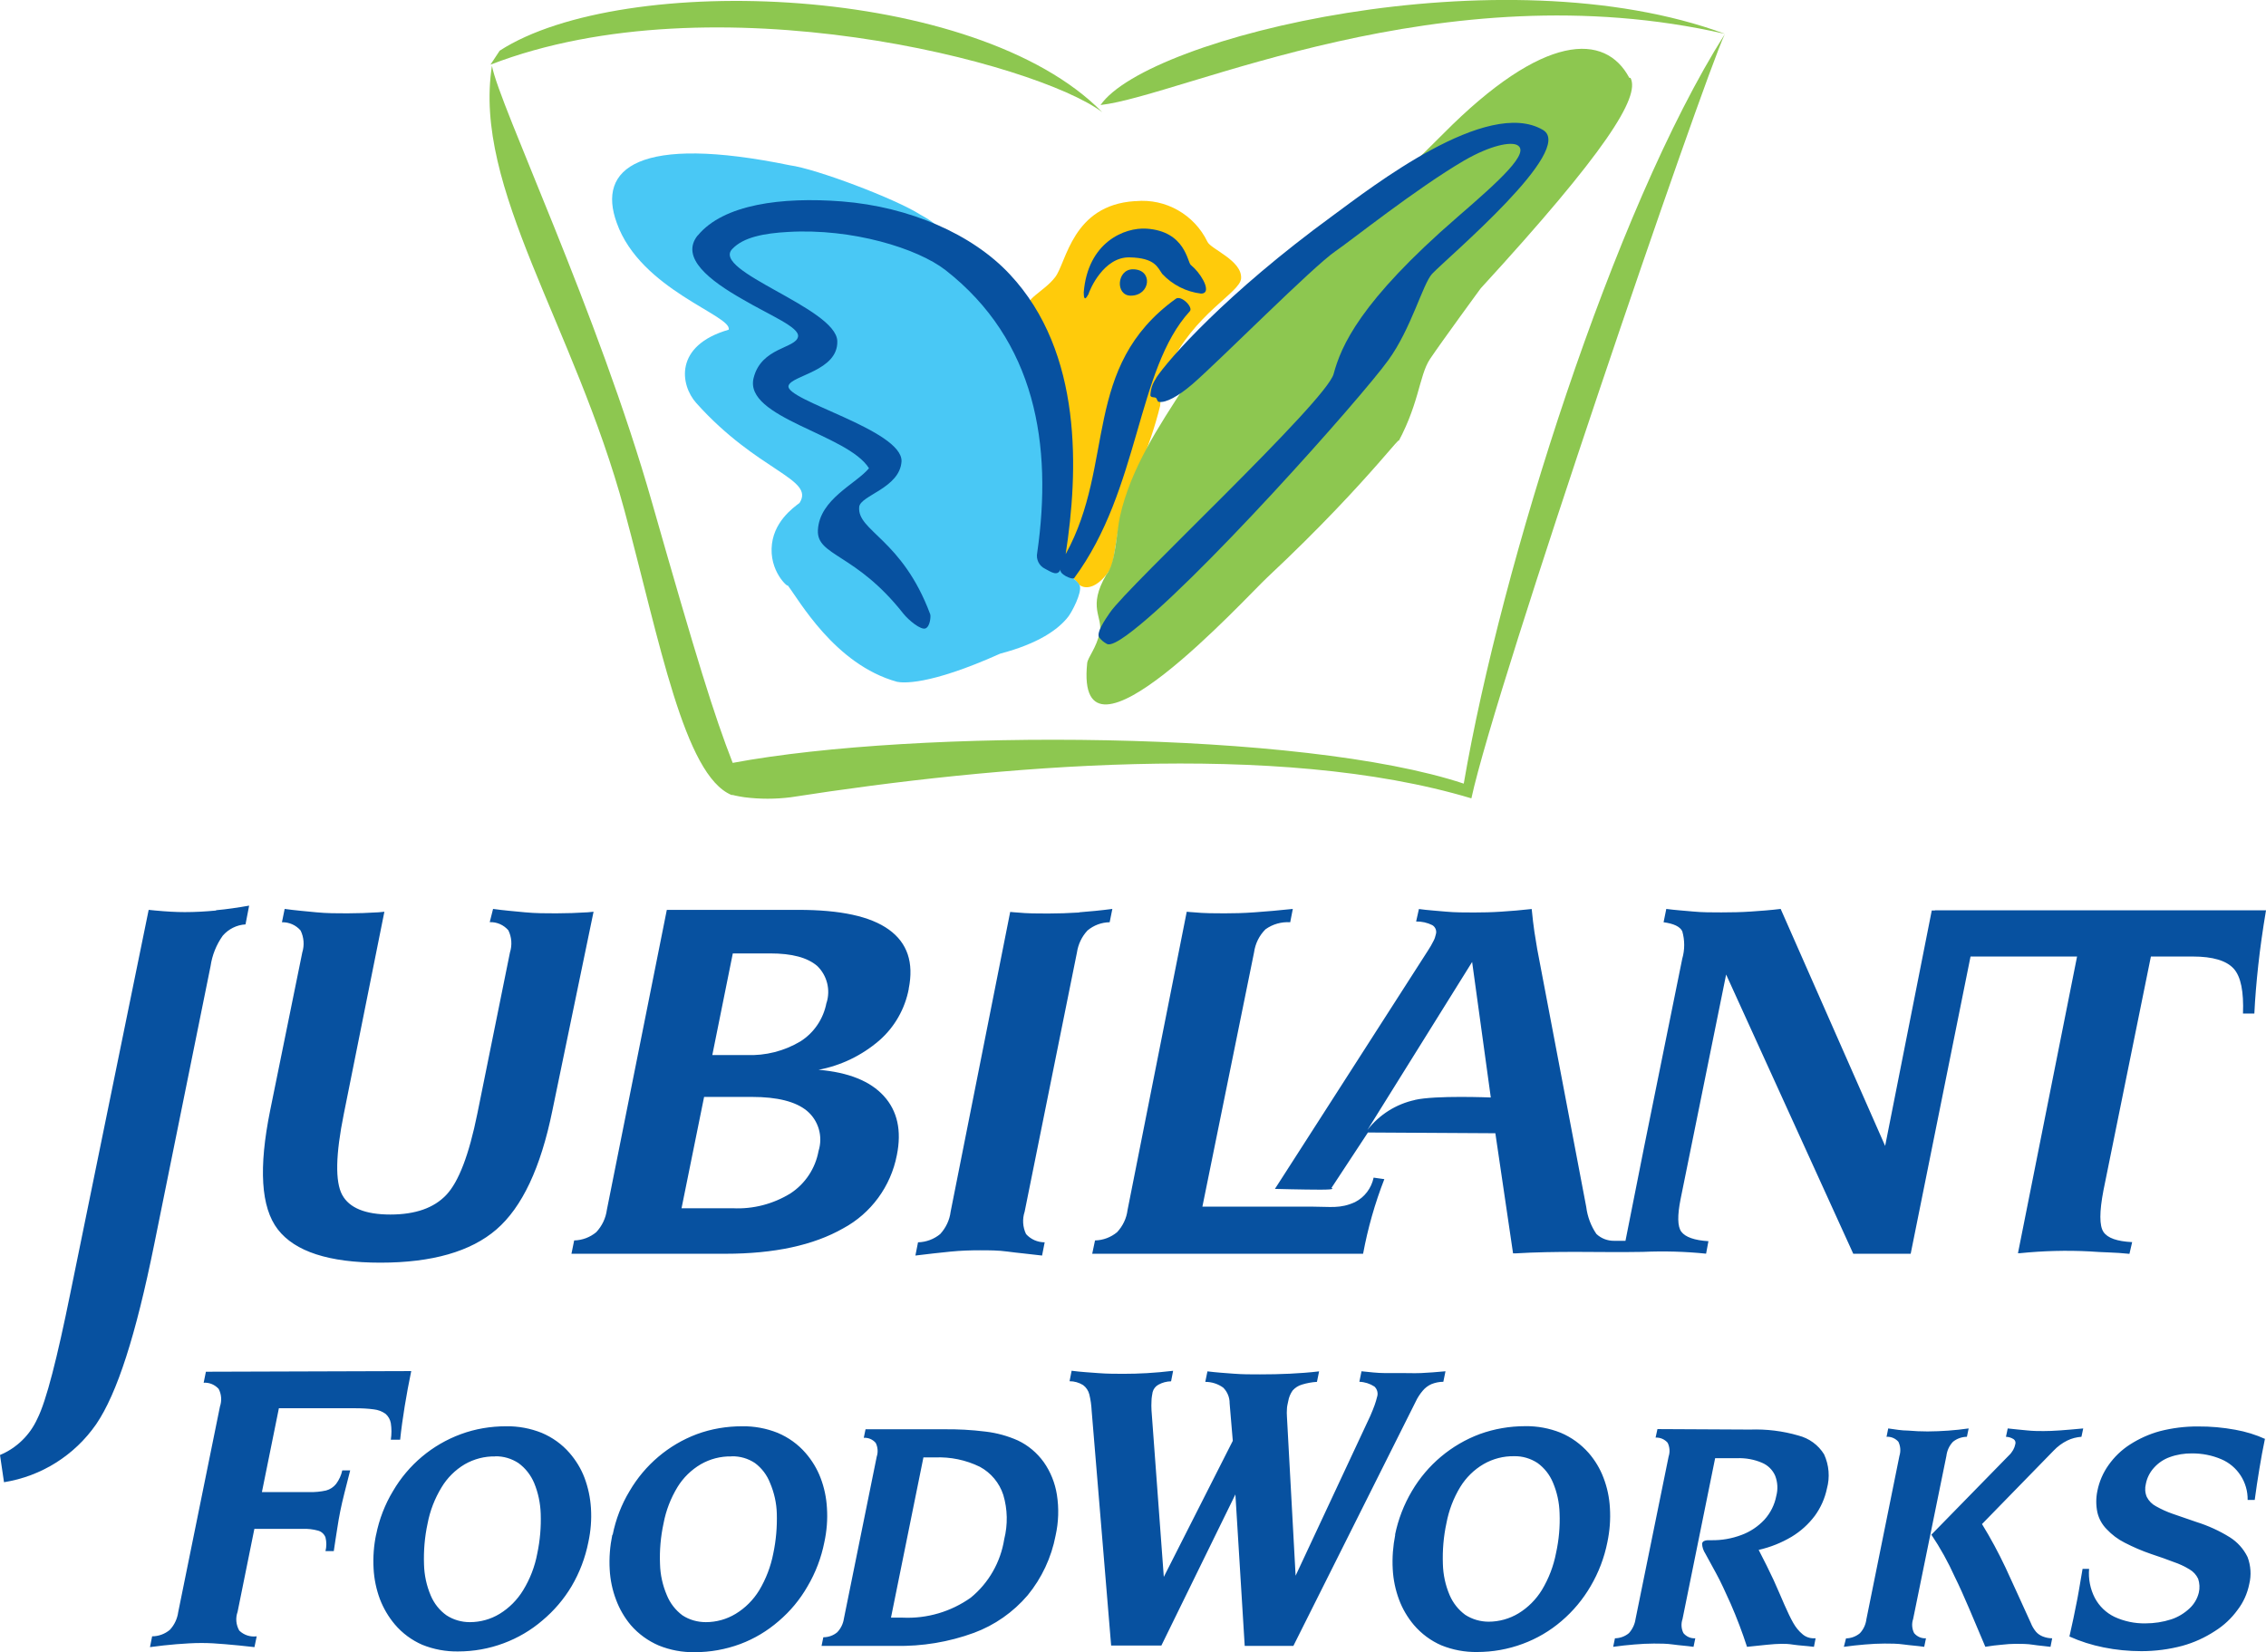 <svg xmlns="http://www.w3.org/2000/svg" width="133" height="97" viewBox="0 0 133 97" fill="none"><g clip-path="url(#clip0_5828_2200)"><path d="M29.329 2.975C36.55 -1.692 57.301 -0.964 64.692 6.585C60.862 3.697 41.928 -1.284 28.787 3.796" fill="#8DC750"></path><path d="M64.594 6.166C67.367 2.149 88.195 -2.849 101.248 1.989C84.611 -1.818 69.397 5.62 64.594 6.166Z" fill="#8DC750"></path><path d="M43 44.775C41.906 41.971 40.899 38.714 38.279 29.534C35.111 18.376 29.29 6.149 28.875 3.863C27.742 11.026 33.711 19.087 36.654 29.975C38.733 37.689 40.155 45.508 42.934 46.671H43.011L43.142 46.704C43.317 46.742 43.492 46.775 43.689 46.803C44.597 46.919 45.517 46.919 46.425 46.803C58.356 44.946 74.993 43.453 86.361 46.869C87.817 40.136 99.912 4.849 101.231 2.011C94.71 12.321 88.101 33.242 85.913 46.004C76.443 42.858 53.777 42.77 43.005 44.786" fill="#8DC750"></path><path d="M66.662 11.808C68.418 11.643 70.097 12.596 70.869 14.194C71.066 14.629 72.92 15.296 72.844 16.348C72.789 17.191 70.081 18.387 68.593 21.616C68.462 21.881 68.177 22.128 68.095 23.82C67.789 25.054 67.384 26.256 66.875 27.418C65.31 30.405 65.617 32.785 65.092 33.529C64.189 34.807 63.45 34.51 63.264 34.24C62.881 33.689 62.258 33.744 62.011 33.198C61.962 32.686 61.951 32.173 61.968 31.661C61.968 31.468 62.001 31.264 62.017 31.066C62.033 30.867 62.017 30.664 62.017 30.46C62.077 29.909 62.192 29.358 62.252 28.807V27.154C62.252 26.983 62.252 26.84 62.203 26.691C62.154 26.542 62.132 26.426 62.099 26.3C62.061 26.09 62.039 25.881 61.99 25.672C61.913 25.38 61.853 25.087 61.809 24.79C61.815 24.581 61.842 24.366 61.891 24.162C61.891 23.793 61.858 23.44 61.858 23.06V22.437C61.869 22.294 61.869 22.156 61.858 22.013C61.815 21.864 61.754 21.721 61.678 21.588C61.585 21.39 61.557 21.164 61.481 20.966L61.339 20.735C61.246 20.586 61.169 20.431 61.098 20.272C60.956 19.93 60.463 18.834 60.294 18.244C60.086 17.533 61.267 17.142 61.935 16.266C62.602 15.39 62.936 12.045 66.602 11.808" fill="#FFCB0B"></path><path d="M46.36 9.703C47.892 9.907 52.553 11.665 54.019 12.602C54.254 12.728 54.489 12.872 54.708 13.026C55.135 13.357 55.567 13.693 55.977 14.051L56.694 14.762C56.924 14.971 57.208 15.114 57.449 15.313L57.679 15.566C57.909 15.792 58.127 16.029 58.33 16.277C58.45 16.47 58.565 16.668 58.664 16.872L58.882 17.203C58.959 17.313 58.992 17.445 59.068 17.561C59.145 17.677 59.227 17.798 59.309 17.924L59.501 18.277C59.588 18.404 59.676 18.53 59.769 18.652C59.862 18.773 59.911 18.96 59.982 19.12C60.07 19.236 60.152 19.357 60.223 19.484C60.316 19.688 60.37 19.903 60.447 20.123C60.524 20.343 60.589 20.398 60.65 20.536C60.71 20.674 60.775 20.96 60.841 21.17L60.983 21.528C61.049 21.743 61.076 21.974 61.131 22.189C61.164 22.299 61.197 22.41 61.224 22.525C61.251 22.641 61.279 22.806 61.3 22.944C61.322 23.082 61.432 23.374 61.486 23.594C61.541 23.815 61.536 23.958 61.563 24.145C61.59 24.333 61.694 24.515 61.744 24.696C61.793 24.878 61.776 24.966 61.798 25.099C61.837 25.33 61.913 25.545 61.952 25.76C61.99 25.975 62.017 26.118 62.044 26.311C62.072 26.504 62.154 26.691 62.176 26.906C62.192 27.176 62.192 27.446 62.176 27.716C62.176 27.931 62.017 29.749 61.919 30.471C61.919 30.471 61.858 31.887 61.853 32.389C61.766 32.736 61.82 33.099 62.001 33.408C62.001 33.435 62.143 33.364 62.17 33.408C62.548 33.722 63.139 33.959 63.33 34.3C63.352 34.328 63.368 34.356 63.379 34.389C63.505 34.807 62.925 35.909 62.701 36.202C62.11 36.962 60.945 37.783 58.707 38.373C54.456 40.279 52.952 40.086 52.651 40.026C48.98 39.012 46.885 35.193 46.196 34.312C46.453 34.642 45.244 33.761 45.288 32.212C45.331 30.664 46.557 29.81 46.929 29.523C47.842 28.096 44.472 27.694 40.862 23.655C39.926 22.608 39.549 20.283 42.766 19.357C43.028 18.536 37.596 17.032 36.201 13.087C35.024 9.869 37.497 7.88 46.36 9.703Z" fill="#49C8F5"></path><path d="M95.701 4.573C96.28 5.676 94.267 8.904 86.914 16.922C86.953 16.866 84.6 20.079 83.933 21.076C83.265 22.074 83.309 23.864 81.81 26.399C82.97 24.443 80.716 27.969 74.381 33.898C73.112 35.078 63.062 46.147 63.811 38.929C63.85 38.582 64.358 38.042 64.55 37.116C64.741 36.191 63.811 35.661 64.933 33.739C65.48 33.121 65.535 31.204 65.737 30.306C66.372 27.495 68.002 25.044 69.567 22.63C70.059 21.897 70.612 21.198 71.208 20.547C77.472 13.643 78.763 13.858 84.688 7.874C90.613 1.89 94.223 1.923 95.629 4.568" fill="#8DC750"></path><path d="M40.955 13.825C42.459 11.996 45.878 11.549 49.418 11.825C53.39 12.139 57.077 13.753 59.265 16.101C63.576 20.696 63.292 27.699 62.548 32.532C65.486 27.198 63.467 21.545 69.014 17.539C69.331 17.313 70.053 18.04 69.835 18.272C66.695 21.699 66.913 28.713 63.045 33.942C62.963 34.058 62.083 33.694 62.263 33.391C62.088 33.865 61.716 33.59 61.339 33.391C60.983 33.221 60.797 32.829 60.879 32.444C61.787 26.113 60.791 19.991 55.49 15.853C53.849 14.58 50.02 13.395 46.267 13.616C44.844 13.693 43.635 13.924 42.984 14.613C41.693 15.919 49.084 18.073 49.144 20.024C49.199 21.782 46.464 22.029 46.283 22.641C46.037 23.495 52.985 25.242 52.914 27.088C52.815 28.658 50.49 29.082 50.43 29.76C50.293 31.176 52.952 31.634 54.599 36.064C54.637 36.174 54.599 36.775 54.325 36.89C54.051 37.006 53.329 36.411 53.018 36.02C50.222 32.466 47.924 32.653 48.006 31.121C48.099 29.297 50.244 28.41 51.004 27.49C49.757 25.479 43.657 24.537 44.231 22.195C44.68 20.371 46.721 20.465 46.841 19.759C46.929 19.208 45.2 18.52 43.559 17.555C41.682 16.486 39.882 15.125 40.96 13.808" fill="#0751A0"></path><path d="M67.843 22.206C68.571 21.104 71.941 17.247 78.237 12.651C80.535 10.965 87.281 5.703 90.558 7.626C92.511 8.772 85.021 15.059 84.053 16.078C83.506 16.674 82.833 19.291 81.482 21.148C79.922 23.319 70.053 34.438 66.12 37.298C65.693 37.601 65.173 37.937 64.954 37.794C64.79 37.706 64.643 37.584 64.528 37.436C64.309 37.193 64.845 36.394 65.146 35.964C66.202 34.4 77.838 23.572 78.276 21.952C78.713 20.332 79.797 17.72 85.552 12.734C88.019 10.601 89.863 8.932 89.042 8.513C88.665 8.32 87.516 8.513 85.94 9.422C83.112 11.075 79.249 14.161 78.385 14.745C77.05 15.66 71.601 21.153 69.987 22.553C69.15 23.269 68.434 23.655 68.029 23.594C67.92 23.594 67.92 23.412 67.843 23.357C67.766 23.302 67.558 23.357 67.52 23.22C67.531 22.856 67.646 22.503 67.859 22.206" fill="#0751A0"></path><path d="M66.492 15.809C67.701 15.809 67.531 17.357 66.371 17.357C65.447 17.357 65.545 15.809 66.492 15.809Z" fill="#0751A0"></path><path d="M63.871 17.313C63.964 16.977 64.79 15.076 66.3 15.109C67.81 15.142 67.941 15.704 68.215 16.079C68.817 16.723 69.621 17.131 70.491 17.236C70.906 17.236 70.819 16.817 70.627 16.459C70.441 16.112 70.19 15.803 69.889 15.55C69.692 15.39 69.572 13.572 67.29 13.423C65.999 13.34 63.849 14.222 63.608 17.164C63.608 17.456 63.652 17.715 63.871 17.291" fill="#0751A0"></path><path d="M113.54 53.453H113.382L110.646 67.273L104.514 53.36C103.939 53.431 103.343 53.476 102.769 53.514C102.194 53.553 101.609 53.564 101.034 53.564C100.46 53.564 99.907 53.564 99.393 53.514C98.879 53.465 98.326 53.431 97.801 53.36L97.642 54.142C98.244 54.225 98.6 54.396 98.737 54.666C98.89 55.195 98.89 55.757 98.737 56.286L96.499 67.334L95.405 72.844H94.978C94.896 72.849 94.82 72.849 94.737 72.844C94.355 72.849 93.977 72.706 93.698 72.441C93.375 71.968 93.173 71.422 93.102 70.854L90.224 55.713L90.06 54.704C90.005 54.33 89.951 53.878 89.901 53.365C89.283 53.437 88.698 53.481 88.123 53.52C87.549 53.558 87.029 53.569 86.515 53.569C86.001 53.569 85.388 53.569 84.874 53.52C84.359 53.47 83.779 53.437 83.282 53.365L83.118 54.098C83.446 54.093 83.774 54.164 84.069 54.313C84.255 54.423 84.343 54.655 84.272 54.864C84.245 54.996 84.201 55.123 84.135 55.244C84.042 55.437 83.933 55.619 83.818 55.795C83.818 55.795 74.692 70.022 74.829 69.796C74.829 69.796 76.498 69.841 77.504 69.841C78.511 69.841 78.144 69.747 78.144 69.747L80.289 66.485L87.768 66.529L88.807 73.582C88.851 73.576 88.895 73.576 88.938 73.582C90.136 73.51 91.313 73.494 92.511 73.494C93.709 73.494 95.071 73.521 96.422 73.494C97.659 73.439 98.901 73.472 100.137 73.599L100.274 72.866C99.448 72.816 98.922 72.623 98.687 72.315C98.452 72.006 98.452 71.345 98.638 70.403L101.313 57.211L108.775 73.604H112.145L115.658 56.154H121.911L118.442 73.571H118.552C119.914 73.433 121.282 73.395 122.649 73.466C123.366 73.527 124.143 73.516 124.985 73.609L125.144 72.921C124.263 72.877 123.7 72.684 123.459 72.32C123.218 71.957 123.218 71.141 123.459 69.885L126.244 56.154H128.7C129.882 56.154 130.675 56.396 131.102 56.864C131.528 57.333 131.698 58.22 131.649 59.504H132.316C132.36 58.6 132.437 57.658 132.546 56.666C132.655 55.674 132.803 54.611 133 53.443H113.584M83.063 64.573C81.952 64.81 80.962 65.433 80.262 66.331L86.405 56.473L87.5 64.43C87.5 64.43 84.255 64.292 83.041 64.573M80.623 69.135C80.492 69.758 80.092 70.287 79.529 70.573C78.659 70.97 78.084 70.838 77.028 70.838H70.573L73.604 55.916C73.675 55.399 73.91 54.919 74.277 54.556C74.698 54.252 75.212 54.109 75.727 54.142L75.88 53.36C75.07 53.448 74.326 53.509 73.653 53.558C72.98 53.608 72.389 53.619 71.87 53.619C71.35 53.619 70.66 53.619 70.059 53.558C69.916 53.558 69.791 53.531 69.654 53.525L66.18 71.036C66.12 71.527 65.901 71.978 65.567 72.337C65.201 72.64 64.747 72.811 64.271 72.822L64.106 73.604H80.005C80.284 72.105 80.699 70.64 81.252 69.224L80.623 69.135ZM63.357 53.569C62.722 53.608 62.104 53.63 61.513 53.63C60.923 53.63 60.304 53.63 59.692 53.569C59.566 53.569 59.424 53.542 59.292 53.536L55.796 71.135C55.736 71.626 55.517 72.083 55.184 72.447C54.817 72.75 54.358 72.921 53.882 72.932L53.728 73.709C54.489 73.615 55.184 73.538 55.796 73.477C56.409 73.417 56.984 73.4 57.509 73.4C58.034 73.4 58.603 73.4 59.15 73.477C59.697 73.554 60.425 73.615 61.163 73.709L61.316 72.932C60.901 72.932 60.501 72.761 60.222 72.447C60.025 72.039 59.998 71.565 60.14 71.135L63.209 55.922C63.281 55.437 63.494 54.985 63.828 54.627C64.194 54.319 64.654 54.148 65.13 54.142L65.288 53.36C64.621 53.448 63.97 53.509 63.341 53.558M53.335 58.049C53.646 56.506 53.258 55.355 52.169 54.572C51.081 53.79 49.325 53.415 46.857 53.415H39.138L35.62 71.02C35.555 71.516 35.336 71.973 34.996 72.337C34.63 72.64 34.176 72.811 33.7 72.822L33.541 73.604H42.574C45.451 73.604 47.749 73.103 49.483 72.116C51.124 71.235 52.284 69.653 52.64 67.813C52.93 66.375 52.673 65.218 51.874 64.341C51.075 63.465 49.8 62.953 48.044 62.804C49.363 62.556 50.588 61.961 51.606 61.085C52.508 60.297 53.116 59.228 53.34 58.049M48.044 67.57C47.858 68.59 47.267 69.488 46.403 70.055C45.386 70.684 44.204 70.992 43.011 70.932H40.002L41.326 64.397H44.144C45.621 64.397 46.699 64.667 47.361 65.212C48.044 65.785 48.312 66.716 48.044 67.57ZM48.509 58.87C48.334 59.807 47.782 60.628 46.983 61.135C46.026 61.708 44.926 61.983 43.815 61.939H41.808L43.011 55.972H45.2C46.485 55.972 47.388 56.214 47.968 56.71C48.542 57.267 48.755 58.104 48.515 58.87M34.838 53.525L34.504 53.558C33.87 53.597 33.246 53.619 32.644 53.619C32.042 53.619 31.43 53.619 30.806 53.558C30.182 53.498 29.57 53.448 28.94 53.36L28.744 54.137C29.159 54.12 29.564 54.297 29.838 54.616C30.035 55.018 30.067 55.487 29.931 55.916L28.016 65.383C27.529 67.791 26.922 69.383 26.194 70.149C25.472 70.915 24.378 71.301 22.912 71.301C21.445 71.301 20.499 70.915 20.083 70.144C19.667 69.372 19.695 67.785 20.182 65.383L22.561 53.525L22.228 53.558C21.593 53.597 20.975 53.619 20.384 53.619C19.793 53.619 19.164 53.619 18.562 53.558C17.961 53.498 17.331 53.448 16.708 53.36L16.549 54.142C16.965 54.131 17.37 54.308 17.643 54.627C17.84 55.029 17.873 55.492 17.742 55.916L15.854 65.201C15.176 68.562 15.307 70.882 16.308 72.177C17.309 73.472 19.301 74.127 22.326 74.127C25.352 74.127 27.633 73.477 29.137 72.177C30.642 70.876 31.736 68.562 32.42 65.201L34.838 53.525ZM12.692 53.453C12.058 53.514 11.445 53.547 10.843 53.547C10.334 53.547 9.749 53.514 9.109 53.453L8.726 53.415L4.125 75.935C3.365 79.682 2.719 82.255 2.188 83.296C1.751 84.255 0.968 85.015 0 85.418L0.235 87.016C2.424 86.668 4.377 85.44 5.646 83.61C6.877 81.803 7.971 78.387 9.049 73.064L12.358 56.721C12.451 56.076 12.698 55.459 13.075 54.93C13.414 54.539 13.896 54.297 14.41 54.269L14.623 53.167C13.956 53.283 13.305 53.382 12.67 53.437" fill="#0751A0"></path><path d="M12.085 80.53L11.954 81.175C12.288 81.153 12.61 81.291 12.835 81.539C12.999 81.858 13.026 82.228 12.911 82.569L10.46 94.642C10.406 95.033 10.236 95.397 9.968 95.683C9.678 95.926 9.306 96.063 8.929 96.063L8.803 96.697C9.35 96.625 9.859 96.565 10.356 96.526C10.854 96.488 11.347 96.455 11.823 96.455C12.299 96.455 12.698 96.482 13.218 96.526C13.737 96.57 14.312 96.625 14.935 96.697L15.067 96.063C14.695 96.113 14.317 95.992 14.044 95.727C13.852 95.391 13.814 94.989 13.945 94.625L14.93 89.754H17.753C18.065 89.743 18.371 89.776 18.672 89.859C18.869 89.914 19.033 90.063 19.104 90.256C19.17 90.52 19.17 90.796 19.104 91.06H19.591C19.657 90.592 19.728 90.162 19.788 89.771C19.848 89.38 19.908 89.016 19.974 88.702C20.04 88.388 20.111 88.057 20.215 87.655C20.319 87.253 20.428 86.806 20.554 86.322H20.089C20.029 86.608 19.903 86.878 19.728 87.115C19.58 87.302 19.372 87.44 19.142 87.501C18.825 87.572 18.497 87.605 18.174 87.594H15.373L16.369 82.674H20.849C21.216 82.674 21.582 82.69 21.944 82.74C22.19 82.767 22.425 82.856 22.627 82.999C22.791 83.142 22.901 83.335 22.939 83.55C22.988 83.87 22.988 84.2 22.939 84.52H23.486C23.552 83.886 23.645 83.225 23.754 82.553C23.864 81.88 23.99 81.197 24.137 80.492M22.08 90.063C21.938 90.73 21.889 91.413 21.927 92.091C21.96 92.702 22.086 93.308 22.299 93.881C22.507 94.421 22.802 94.923 23.174 95.364C23.612 95.882 24.165 96.289 24.783 96.559C25.45 96.829 26.167 96.962 26.884 96.951C27.797 96.951 28.705 96.791 29.559 96.471C30.39 96.162 31.162 95.711 31.835 95.132C32.513 94.565 33.093 93.887 33.547 93.126C34.017 92.328 34.351 91.451 34.532 90.537C34.674 89.881 34.729 89.209 34.685 88.537C34.647 87.925 34.521 87.33 34.307 86.757C34.105 86.222 33.804 85.732 33.432 85.302C32.984 84.784 32.42 84.382 31.791 84.117C31.129 83.853 30.418 83.721 29.707 83.732C28.798 83.732 27.901 83.88 27.048 84.195C25.374 84.812 23.968 85.991 23.065 87.539C22.589 88.327 22.255 89.198 22.075 90.101M29.061 85.495C29.548 85.484 30.024 85.627 30.429 85.892C30.839 86.189 31.156 86.597 31.353 87.065C31.588 87.633 31.714 88.239 31.736 88.856C31.764 89.644 31.698 90.432 31.534 91.203C31.392 91.969 31.107 92.702 30.702 93.363C30.358 93.925 29.887 94.399 29.329 94.741C28.798 95.066 28.191 95.231 27.573 95.231C27.086 95.231 26.61 95.094 26.205 94.829C25.795 94.537 25.478 94.135 25.281 93.666C25.035 93.088 24.903 92.471 24.887 91.843C24.86 91.038 24.925 90.239 25.095 89.451C25.237 88.696 25.516 87.975 25.915 87.319C26.249 86.762 26.72 86.294 27.277 85.963C27.825 85.649 28.443 85.489 29.072 85.501M35.938 90.107C35.801 90.774 35.746 91.457 35.785 92.135C35.817 92.746 35.943 93.352 36.162 93.925C36.364 94.465 36.654 94.967 37.026 95.408C37.475 95.926 38.039 96.333 38.668 96.603C39.335 96.873 40.052 97.006 40.769 96.995C41.682 96.995 42.59 96.835 43.449 96.515C44.275 96.207 45.036 95.749 45.703 95.171C46.382 94.592 46.956 93.903 47.399 93.126C47.87 92.328 48.203 91.451 48.384 90.537C48.526 89.881 48.581 89.209 48.537 88.537C48.504 87.925 48.378 87.324 48.16 86.757C47.957 86.222 47.656 85.732 47.284 85.302C46.836 84.784 46.272 84.382 45.643 84.117C44.981 83.853 44.27 83.721 43.559 83.732C42.65 83.732 41.753 83.88 40.9 84.195C39.242 84.817 37.847 86.002 36.95 87.539C36.474 88.327 36.14 89.198 35.96 90.101M42.946 85.495C43.433 85.484 43.909 85.622 44.313 85.892C44.713 86.189 45.019 86.597 45.2 87.065C45.441 87.633 45.577 88.239 45.594 88.856C45.616 89.644 45.55 90.432 45.386 91.203C45.238 91.964 44.959 92.697 44.56 93.363C44.215 93.925 43.745 94.399 43.181 94.741C42.656 95.061 42.049 95.231 41.43 95.231C40.944 95.231 40.462 95.099 40.052 94.829C39.647 94.526 39.33 94.118 39.138 93.644C38.892 93.066 38.755 92.449 38.739 91.821C38.706 91.016 38.777 90.212 38.947 89.429C39.089 88.674 39.368 87.953 39.767 87.297C40.106 86.746 40.577 86.288 41.13 85.963C41.677 85.649 42.295 85.489 42.924 85.501M50.802 83.908L50.698 84.409C50.966 84.393 51.223 84.503 51.398 84.707C51.524 84.955 51.546 85.252 51.458 85.517L49.533 95.016C49.489 95.32 49.352 95.606 49.139 95.826C48.909 96.019 48.619 96.118 48.324 96.118L48.22 96.625H52.553C54.123 96.658 55.687 96.4 57.164 95.859C58.384 95.408 59.468 94.647 60.316 93.655C61.147 92.642 61.711 91.435 61.957 90.145C62.132 89.358 62.159 88.548 62.033 87.749C61.924 87.06 61.661 86.404 61.262 85.837C60.868 85.291 60.348 84.85 59.741 84.564C59.145 84.299 58.51 84.123 57.859 84.046C57.028 83.941 56.191 83.897 55.353 83.908H50.802ZM54.199 85.561H54.872C55.786 85.522 56.694 85.71 57.514 86.112C58.166 86.465 58.658 87.054 58.888 87.765C59.139 88.608 59.156 89.506 58.942 90.36C58.729 91.71 58.029 92.934 56.978 93.793C55.813 94.62 54.407 95.033 52.985 94.967H52.295L54.199 85.561ZM62.898 80.47L62.777 81.087C63.056 81.087 63.33 81.164 63.571 81.313C63.751 81.445 63.883 81.643 63.937 81.864C64.014 82.178 64.058 82.503 64.074 82.828L65.217 96.603H68.166L72.51 87.732L73.057 96.625H75.913L83.085 82.299C83.194 82.062 83.337 81.842 83.506 81.643C83.643 81.478 83.818 81.346 84.015 81.258C84.239 81.169 84.475 81.12 84.715 81.12L84.841 80.503C84.294 80.552 83.834 80.591 83.413 80.608C82.992 80.624 82.636 80.608 82.319 80.608H81.252C80.842 80.608 80.399 80.552 79.912 80.503L79.786 81.12C80.103 81.131 80.41 81.23 80.672 81.401C80.842 81.561 80.902 81.809 80.82 82.029C80.787 82.156 80.749 82.305 80.683 82.486C80.618 82.668 80.53 82.889 80.421 83.137L76.044 92.504L75.535 83.164C75.524 83.015 75.524 82.872 75.535 82.723C75.535 82.575 75.579 82.415 75.612 82.255C75.65 82.029 75.738 81.82 75.869 81.632C76.017 81.467 76.203 81.346 76.416 81.285C76.701 81.197 76.996 81.142 77.297 81.125L77.423 80.508C76.876 80.574 76.29 80.618 75.705 80.646C75.12 80.674 74.54 80.685 73.954 80.685C73.369 80.685 72.937 80.685 72.422 80.646C71.908 80.608 71.394 80.574 70.869 80.508L70.743 81.125C71.12 81.125 71.492 81.241 71.799 81.467C72.039 81.71 72.176 82.04 72.171 82.382L72.357 84.586L68.308 92.575L67.586 82.795C67.575 82.613 67.575 82.426 67.586 82.244C67.586 82.062 67.624 81.891 67.652 81.726C67.701 81.539 67.821 81.384 67.991 81.291C68.221 81.164 68.472 81.098 68.735 81.092L68.855 80.475C68.308 80.541 67.794 80.585 67.318 80.613C66.842 80.641 66.377 80.652 65.95 80.652C65.524 80.652 64.999 80.652 64.495 80.613C63.992 80.574 63.461 80.547 62.914 80.475M81.892 90.096C81.761 90.763 81.706 91.446 81.745 92.124C81.777 92.735 81.903 93.341 82.117 93.914C82.319 94.454 82.614 94.956 82.986 95.397C83.43 95.915 83.977 96.322 84.6 96.592C85.268 96.862 85.979 96.995 86.696 96.984C87.609 96.984 88.517 96.824 89.376 96.504C90.208 96.196 90.979 95.744 91.652 95.165C92.331 94.587 92.91 93.892 93.359 93.121C93.829 92.322 94.163 91.446 94.344 90.531C94.481 89.876 94.535 89.203 94.492 88.531C94.459 87.919 94.333 87.319 94.114 86.751C93.912 86.217 93.616 85.726 93.244 85.297C92.79 84.784 92.232 84.376 91.603 84.112C90.941 83.847 90.23 83.715 89.519 83.726C88.61 83.726 87.708 83.88 86.854 84.189C85.186 84.812 83.78 85.991 82.871 87.534C82.401 88.327 82.067 89.192 81.881 90.096M88.873 85.489C89.36 85.478 89.836 85.622 90.241 85.886C90.645 86.178 90.957 86.575 91.149 87.038C91.389 87.605 91.521 88.211 91.537 88.829C91.57 89.617 91.499 90.404 91.329 91.176C91.182 91.942 90.903 92.669 90.503 93.336C90.159 93.898 89.688 94.372 89.13 94.713C88.599 95.033 87.992 95.204 87.374 95.204C86.887 95.204 86.411 95.066 86.001 94.802C85.596 94.504 85.279 94.102 85.082 93.639C84.836 93.06 84.704 92.443 84.688 91.815C84.66 91.011 84.726 90.212 84.896 89.424C85.038 88.669 85.311 87.947 85.711 87.291C86.05 86.74 86.521 86.277 87.079 85.952C87.626 85.638 88.244 85.478 88.873 85.489ZM97.282 83.897L97.172 84.398C97.44 84.382 97.697 84.492 97.878 84.696C98.004 84.944 98.026 85.242 97.938 85.506L95.996 95.049C95.952 95.358 95.815 95.645 95.608 95.876C95.378 96.069 95.088 96.174 94.787 96.179L94.683 96.68C95.104 96.62 95.52 96.576 95.919 96.543C96.319 96.51 96.702 96.488 97.074 96.488C97.446 96.488 97.818 96.488 98.201 96.543C98.584 96.598 98.988 96.62 99.399 96.68L99.503 96.179C99.235 96.196 98.978 96.08 98.808 95.876C98.677 95.623 98.66 95.32 98.753 95.049L100.668 85.605H101.959C102.462 85.589 102.96 85.677 103.42 85.875C103.764 86.018 104.043 86.294 104.191 86.635C104.339 87.016 104.361 87.429 104.257 87.82C104.158 88.344 103.912 88.829 103.557 89.22C103.185 89.617 102.725 89.925 102.216 90.112C101.647 90.327 101.045 90.432 100.438 90.421H100.225C100.148 90.421 100.072 90.443 100.001 90.476C99.951 90.509 99.913 90.559 99.902 90.619C99.907 90.829 99.979 91.033 100.094 91.209C100.247 91.49 100.455 91.876 100.723 92.361C100.991 92.845 101.27 93.463 101.582 94.157C101.943 94.983 102.26 95.821 102.539 96.68L103.704 96.559C104.038 96.526 104.328 96.504 104.558 96.504C104.787 96.504 104.952 96.504 105.269 96.554C105.586 96.603 105.986 96.62 106.467 96.68L106.565 96.179H106.472C106.226 96.185 105.986 96.102 105.8 95.942C105.575 95.755 105.395 95.529 105.252 95.275C105.088 94.989 104.919 94.625 104.733 94.206C104.547 93.788 104.35 93.303 104.104 92.768C103.857 92.234 103.557 91.633 103.223 90.989C103.907 90.834 104.558 90.575 105.159 90.217C105.69 89.897 106.15 89.479 106.522 88.983C106.866 88.509 107.107 87.969 107.227 87.396C107.413 86.724 107.353 86.013 107.063 85.379C106.724 84.828 106.183 84.437 105.559 84.277C104.634 84.007 103.677 83.891 102.714 83.925L97.282 83.897ZM108.223 96.68C108.65 96.62 109.06 96.576 109.46 96.543C109.859 96.51 110.242 96.488 110.614 96.488C110.986 96.488 111.358 96.488 111.746 96.543C112.135 96.598 112.529 96.62 112.939 96.68L113.043 96.179C112.775 96.196 112.518 96.08 112.348 95.876C112.217 95.623 112.195 95.32 112.288 95.049L114.241 85.473C114.279 85.159 114.411 84.867 114.629 84.641C114.859 84.454 115.149 84.354 115.445 84.349L115.548 83.859C114.75 83.974 113.946 84.029 113.141 84.035C112.753 84.035 112.37 84.018 111.992 83.985C111.61 83.985 111.221 83.914 110.827 83.859L110.729 84.349C110.991 84.332 111.248 84.442 111.424 84.641C111.549 84.9 111.571 85.197 111.484 85.473L109.547 95.055C109.509 95.364 109.377 95.656 109.164 95.882C108.934 96.074 108.644 96.179 108.349 96.185L108.223 96.68ZM116.506 96.68C116.883 96.62 117.217 96.576 117.518 96.554C117.775 96.526 118.038 96.504 118.295 96.504C118.65 96.504 118.995 96.504 119.334 96.559C119.673 96.614 120.013 96.631 120.352 96.68L120.45 96.179C120.264 96.179 120.078 96.141 119.903 96.074C119.75 96.014 119.608 95.92 119.498 95.793C119.373 95.639 119.269 95.468 119.197 95.281C118.65 94.096 118.174 93.011 117.715 92.035C117.299 91.154 116.84 90.3 116.331 89.473L120.538 85.159C120.768 84.916 121.036 84.718 121.337 84.569C121.599 84.442 121.878 84.371 122.168 84.349L122.272 83.859C121.758 83.908 121.304 83.947 120.921 83.974C120.538 84.002 120.21 84.013 119.942 84.013C119.673 84.013 119.318 84.013 118.968 83.974C118.618 83.936 118.235 83.908 117.841 83.859L117.737 84.349C117.895 84.354 118.054 84.404 118.191 84.492C118.284 84.558 118.322 84.68 118.284 84.79C118.262 84.905 118.218 85.021 118.158 85.126C118.087 85.247 118.005 85.357 117.901 85.451L113.36 90.096C113.885 90.878 114.345 91.71 114.733 92.57C115.28 93.672 115.827 95.038 116.528 96.68M132.973 84.487C132.409 84.228 131.813 84.046 131.2 83.936C130.478 83.803 129.745 83.737 129.012 83.743C128.257 83.737 127.508 83.831 126.775 84.018C126.145 84.189 125.549 84.459 125.002 84.812C124.515 85.126 124.094 85.534 123.76 86.007C123.437 86.459 123.213 86.977 123.104 87.523C123.016 87.941 123.016 88.371 123.104 88.79C123.191 89.165 123.383 89.506 123.651 89.776C123.952 90.096 124.307 90.366 124.701 90.564C125.204 90.823 125.724 91.049 126.26 91.231C126.764 91.396 127.207 91.556 127.579 91.699C127.907 91.809 128.219 91.953 128.514 92.135C128.733 92.261 128.908 92.454 129.018 92.686C129.105 92.95 129.121 93.231 129.056 93.501C128.968 93.859 128.777 94.179 128.509 94.427C128.202 94.713 127.841 94.934 127.442 95.066C126.95 95.226 126.435 95.303 125.921 95.303C125.292 95.314 124.668 95.182 124.099 94.917C123.612 94.68 123.213 94.295 122.956 93.815C122.682 93.286 122.567 92.691 122.617 92.102H122.234C122.141 92.653 122.07 93.082 122.009 93.418C121.949 93.755 121.911 93.969 121.878 94.113L121.698 95.005C121.627 95.325 121.55 95.689 121.462 96.074C122.102 96.361 122.775 96.576 123.465 96.713C124.198 96.862 124.942 96.934 125.686 96.934C126.501 96.934 127.311 96.829 128.093 96.62C128.771 96.433 129.411 96.141 130.002 95.755C130.522 95.43 130.976 95.005 131.337 94.504C131.676 94.063 131.906 93.545 132.016 93C132.147 92.471 132.109 91.914 131.917 91.407C131.682 90.928 131.321 90.526 130.872 90.245C130.259 89.865 129.603 89.567 128.919 89.352L127.529 88.873C127.19 88.757 126.862 88.608 126.55 88.432C126.315 88.311 126.123 88.118 126.003 87.881C125.899 87.638 125.883 87.368 125.948 87.115C126.014 86.762 126.184 86.432 126.424 86.167C126.676 85.886 126.993 85.671 127.349 85.544C127.77 85.39 128.219 85.319 128.667 85.324C129.253 85.324 129.833 85.434 130.374 85.666C131.326 86.068 131.939 87.016 131.923 88.057H132.338C132.42 87.434 132.513 86.823 132.612 86.228C132.71 85.633 132.814 85.049 132.935 84.481" fill="#0751A0"></path></g><defs><clipPath id="clip0_5828_2200"><rect width="133" height="97" fill="white"></rect></clipPath></defs></svg>